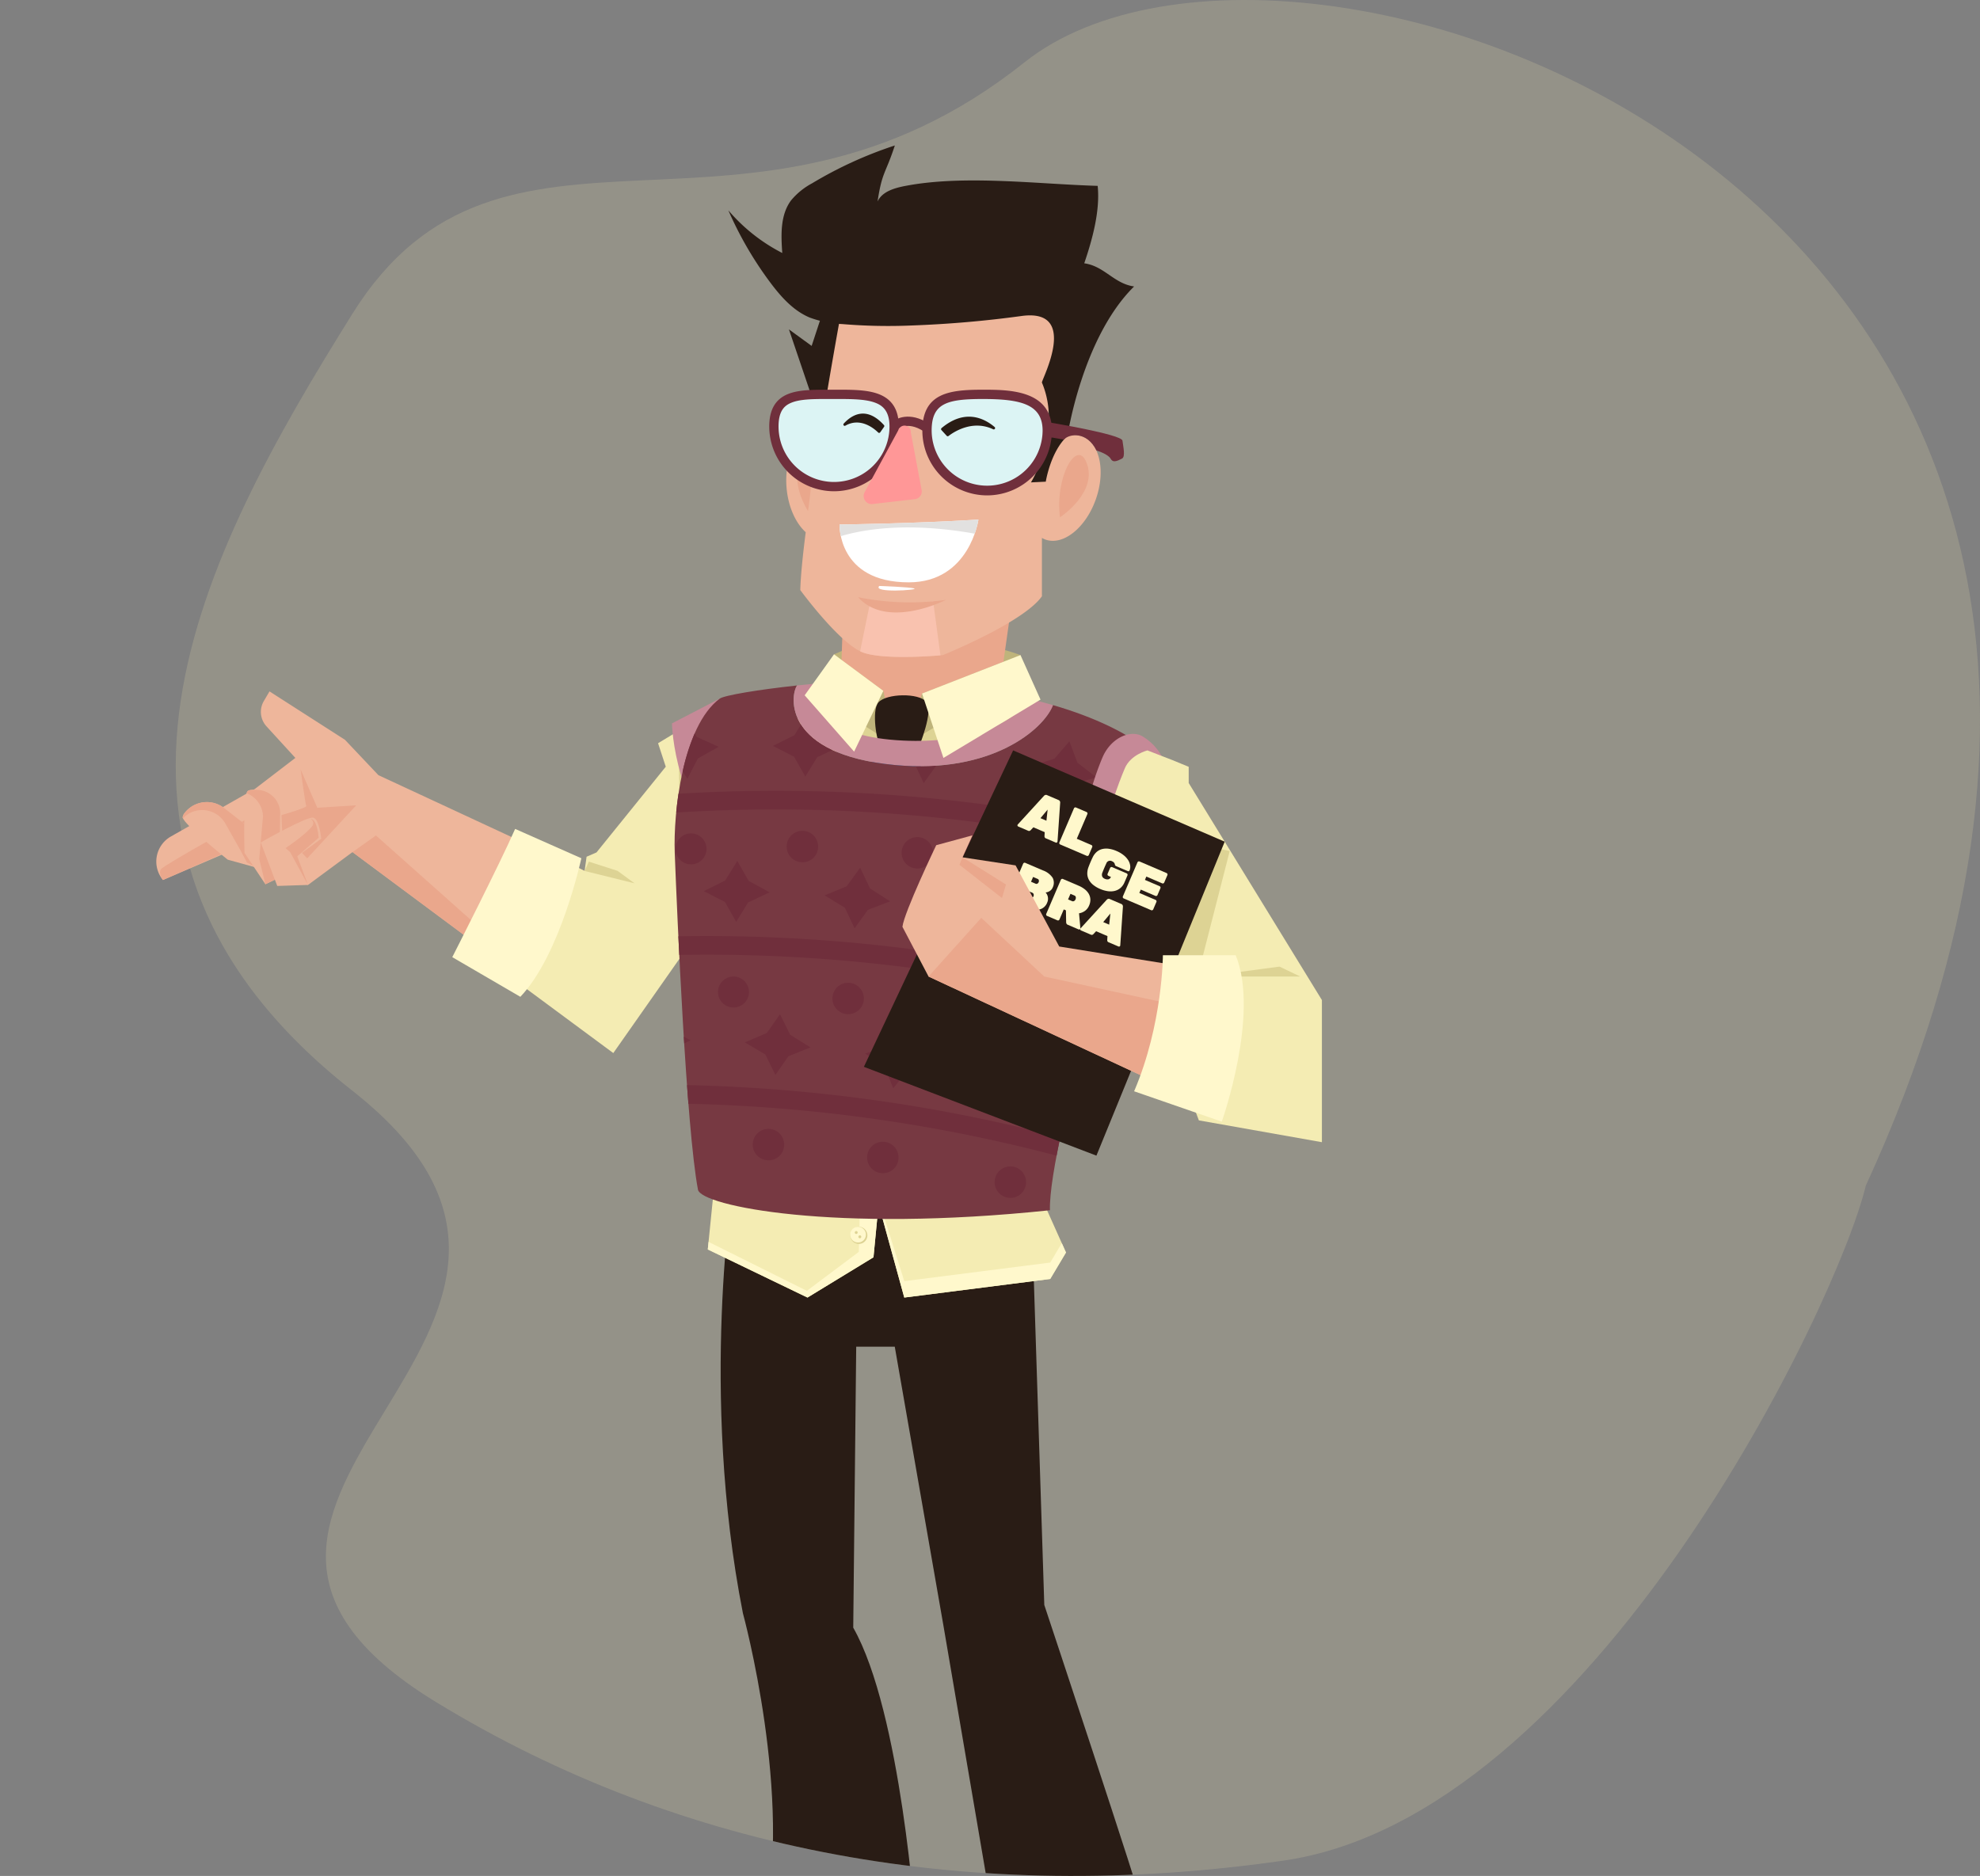 <svg xmlns="http://www.w3.org/2000/svg" xmlns:xlink="http://www.w3.org/1999/xlink" width="639.149" height="605.639" viewBox="0 0 639.149 605.639"><rect x="0" y="0" width="639.149" height="605.639" fill="#808080" stroke="none"/><defs><style>.a,.b,.h{fill:#f4ecb3;}.a{opacity:0.167;}.b{opacity:0.177;}.c{clip-path:url(#a);}.d{fill:#bfb47b;}.e{fill:#ddd394;}.f{fill:#eeb69b;}.g{fill:#eaa78c;}.i{fill:#c68997;}.j{fill:#fff8cc;}.k{fill:#291c15;}.l{fill:#dcf4f4;}.m{fill:#702f3c;}.n{fill:#ff9797;}.o{fill:#fff;}.p{fill:#e2e1e0;}.q{fill:#f9c2af;}.r{fill:#0c3d72;}.s{fill:#773942;}</style><clipPath id="a"><path class="a" d="M288.332,124.205C157.85,136.57,91.6,147.943,35.67,280.192c-56.9,134.536-10.3,110.633,89.078,188.735S44.4,600.76,151.8,666.333c79.9,48.786,173.689,65.5,273.491,51.184s178.946-179.88,188.019-217.9c14.956-62.677,25.534-175.03-55.71-268.882S418.814,111.84,288.332,124.205Z" transform="translate(1171.516 1754.217)"/></clipPath></defs><g transform="translate(-1182.547 -2038.036)"><path class="b" d="M341.757,136.931c-88.978,70.907-168.594,3.667-217.01,81.257s-99.382,172.638,0,250.74S44.4,600.76,151.8,666.333c79.9,48.786,173.689,65.5,273.491,51.184s178.946-179.88,188.019-217.9C759.276,181.614,430.735,66.023,341.757,136.931Z" transform="translate(1171.516 1921.217)"/><g class="c" transform="translate(0 167)"><g transform="translate(1116.843 1874.584)"><path class="d" d="M395.12,207.941s-33.263-12.707-60.192-.248L340.2,223.4l46.726.577Z"/><path class="e" d="M325.324,220.148l11.772-2.4,52.125,1.738,12.363,5.059s-24.439,17.989-42.462,16.6C342.776,239.892,326.9,232.148,325.324,220.148Z"/><path class="f" d="M254.415,277.635l-66.557-30.929-10.8-11.42L152.7,219.666l-1.829,3.114a6.916,6.916,0,0,0,.859,8.171l9.317,10.188-13.028,9.985L120.881,266.5a9.311,9.311,0,0,0-2.571,14.055h0l23.814-10.241,23,11.842,14.367-10.605L262.1,332.974S293.15,292.2,300.2,279.852c17.01-29.816,22.418-31.51,22.4-38.875-.026-9.545-9.671-26.462-20.759-18.352C296.761,226.336,254.415,277.635,254.415,277.635Z"/><path class="g" d="M162.742,244.853l5.384,12.382,12.558-.791L164.87,273.566l-12.192-12.844s12.2-3.376,11.888-4.059S162.742,244.853,162.742,244.853Z"/><path class="g" d="M118.31,280.551s-1.634-2.071-.633-3.491,30.4-17.673,30.4-17.673l-4.035,9.815Z"/><path class="f" d="M150.87,277.216,139.229,274s-14.619-11.679-14.554-13.739a2.754,2.754,0,0,1,.661-1.375,9.054,9.054,0,0,1,12.771-1.522l6.7,5.224,10.655,4.58Z"/><path class="g" d="M127.165,258.846a8.639,8.639,0,0,1,11.369,3.635l4.885,8.657,1.994,3.761,2.579,1.433,7.466-9.16-10.655-4.58-6.7-5.224a9.054,9.054,0,0,0-12.771,1.522,2.754,2.754,0,0,0-.661,1.375.975.975,0,0,0,.114.4A8.629,8.629,0,0,1,127.165,258.846Z"/><path class="f" d="M151.376,281.933l-6.732-10.118s-.575-18.7,1.036-19.989c.509-.407,1.755-.464,3.221-.35a8.334,8.334,0,0,1,7.658,7.968l.39,9.221,4.707,8.295Z"/><path class="g" d="M148.9,251.476c-1.466-.114-2.712-.057-3.221.35a1.53,1.53,0,0,0-.37.709,8.356,8.356,0,0,1,5.3,7.428l-1.224,13.808,1.989,8.162,10.28-4.973-5.712-7.286L156.15,259A7.556,7.556,0,0,0,148.9,251.476Z"/><path class="f" d="M155.2,282.477l-5.325-14.059s14.976-8.521,16.966-7.983,2.559,6.8,2.559,6.8l-7.742,5.669,3.472,9.247Z"/><path class="g" d="M159.383,271.585l-1.52-1.321s5.969-3.953,8.424-6.829c1.613-1.889-.867-2.788-.078-2.575,1.991.537,2.361,6.068,2.361,6.068l-6.914,5.977,3.472,9.247Z"/><path class="g" d="M179.495,271.547l7.561-5.37,75.045,66.8Z"/><path class="h" d="M244.058,277.233l4.126-2.8,6.231,3.2.64-4.594,3.2-1.38,22.362-27.679-2.486-7.581,17.834-10.78s37.731-3.646,40.587,17.038l-25.767,26.618-47.107,67.157-34.453-25.487Z"/><path class="e" d="M290.589,294.329c.3.785.632,1.573.971,2.361l19.229-27.413,18.47-19.08-1.67-7.13-42.62-7.772S283.744,276.633,290.589,294.329Z"/><path class="i" d="M298.008,222.01l-15.395,7.983s.575,30.23,22.477,45.752Z"/><path class="j" d="M211.7,305.462s15.309-30.056,20.293-41.4l21.371,9.474s-6.682,31.09-19.689,44.731Z"/><path class="e" d="M270.53,281.628l-16.115-3.993,1.369-3.011,9.265,2.98Z"/><path class="g" d="M337.934,191.711l-.894,27.775s8.638,17.777,25.079,15L388.788,216l4.031-28.544Z"/><path class="k" d="M333.706,142.126l-13.333-39.333,7.333,5.333,8-24.333,18,7.333Z"/><path class="f" d="M414.946,137.3c-4.207-1.482-9.24,1.279-12.906,6.491l7.5-51.836s-53-12.5-73,9c0,0-2.908,16-5.92,34.62a6.952,6.952,0,0,0-1.663-.068c-6.049.556-10.227,8.891-9.333,18.616.559,6.074,2.964,11.253,6.165,14.151-.973,7.657-1.64,14.282-1.749,18.681,0,0,13,17.75,20.5,20.25s25.5.75,25.5.75,26-10.5,32-19v-18.84a6.936,6.936,0,0,0,1.157.542c5.729,2.018,13-3.813,16.248-13.025S420.675,139.321,414.946,137.3Z"/><path class="g" d="M326.54,161.459s-4.836-7.25-3.194-14.25S329.79,139.709,326.54,161.459Z"/><path class="k" d="M337.556,101.075a34.283,34.283,0,0,1-10.5-2.112c-5.321-2.237-9.316-6.758-12.766-11.384A116.9,116.9,0,0,1,300.82,64.361a57.024,57.024,0,0,0,17.4,13.769c-.411-5.854-.667-12.27,2.837-16.977a22.716,22.716,0,0,1,6.8-5.527,131.018,131.018,0,0,1,26.706-12.21c-3.03,9.26-4.127,8.447-5.578,18.083,1.516-3.258,5.52-4.368,9.05-5.04,19.1-3.633,42.565-.57,62,0,.83,8.081-1.717,17.311-4.334,25,6.538.912,9.557,6.564,16.094,7.476-16.76,16.524-21.51,48.274-21.51,48.274-5.5,5-7,14.75-7,14.75l-4.786.227s10.2-16.393,3.536-32.227c-.267-.632,12.362-24.014-6.5-21.5a355.328,355.328,0,0,1-35.568,3.074A178.015,178.015,0,0,1,337.556,101.075Z"/><path class="l" d="M354.336,134.143a19.408,19.408,0,0,1-38.817,0c0-10.719,8.191-10.374,18.91-10.374S354.336,123.424,354.336,134.143Z"/><path class="m" d="M334.927,155.051a20.931,20.931,0,0,1-20.908-20.908c0-5.4,1.984-8.828,6.067-10.479,3.476-1.4,8.054-1.4,13.374-1.4H335.4c5.238-.007,10.157-.01,13.858,1.382,4.428,1.665,6.58,5.1,6.58,10.493A20.932,20.932,0,0,1,334.927,155.051Zm-2.417-29.784c-4.6,0-8.553.067-11.3,1.178-2.072.838-4.192,2.409-4.192,7.7a17.908,17.908,0,0,0,35.817,0c0-5.267-2.477-6.873-4.635-7.685-3.19-1.2-7.865-1.194-12.8-1.19h-2.89Z"/><path class="l" d="M403.76,135.476a19.409,19.409,0,0,1-38.818,0c0-10.719,7.27-11.707,17.989-11.707S403.76,124.757,403.76,135.476Z"/><path class="m" d="M384.352,156.385a20.932,20.932,0,0,1-20.909-20.908c0-12.215,8.826-13.208,19.489-13.208,8.349,0,22.328,0,22.328,13.208A20.932,20.932,0,0,1,384.352,156.385Zm-1.42-31.116c-11.629,0-16.489,1.418-16.489,10.208a17.909,17.909,0,0,0,35.817,0C402.26,126.939,395.173,125.269,382.932,125.269Z"/><path class="m" d="M363.89,135.717c-5.447-3.54-8.343-.667-8.464-.543l-2.194-2.047c1.578-1.712,6.182-3.9,12.291.075Z"/><path class="n" d="M359.719,136.057l3.492,18.6a2.5,2.5,0,0,1-2.171,2.944L347.7,159.13a2.6,2.6,0,0,1-2.885-3.778l11.16-20.553A2.036,2.036,0,0,1,359.719,136.057Z"/><path class="o" d="M336.706,165.793s22.5-.25,44.834-1.584c0,0-2.831,20.25-22.5,20.25C336.04,184.459,336.706,165.793,336.706,165.793Z"/><path class="g" d="M407.873,163.459s12.667-8.25,8.417-18C413.191,138.352,406.206,150.459,407.873,163.459Z"/><path class="k" d="M338.049,133.219a.434.434,0,0,0,.549.658c4.893-2.806,9.321.965,10.584,2.209a.433.433,0,0,0,.662-.062l1.245-1.778a.45.45,0,0,0-.035-.552C345.326,127.377,340.588,130.442,338.049,133.219Zm48.718,1.094c-3.3-2.795-9.548-6-17.125.346a.444.444,0,0,0-.043.637l1.709,1.862a.431.431,0,0,0,.584.053c1.423-1.107,7.619-5.4,14.418-2.164A.436.436,0,0,0,386.767,134.313Z"/><path class="m" d="M428.04,138.709c-.25-2-23.334-5.833-23.334-5.833l-.083,4.75s1.651.2,4.511.74c1.781-1.938,7.437-2.688,10.5,3.5.051.1,2.652.737,4.156,2.125.768.709.656,2.406,4.125.5C429.032,143.877,428.29,140.709,428.04,138.709Z"/><path class="p" d="M380.339,168.745a26.015,26.015,0,0,0,1.2-4.536c-22.334,1.334-44.834,1.584-44.834,1.584a17.141,17.141,0,0,0,.42,3.761C343.537,167.6,357.988,164.753,380.339,168.745Z"/><path class="q" d="M366.915,190.584a32.172,32.172,0,0,1-10.875,1.375,25.124,25.124,0,0,1-9.25-2l-3.437,16.746a9.214,9.214,0,0,0,1.187.5c6.584,2.2,21.257,1.115,24.743.818Z"/><path class="g" d="M342.665,189.241a84.116,84.116,0,0,0,28.375.882S352.182,199.816,342.665,189.241Z"/><path class="o" d="M349.54,185.626s10,.333,11.333.833S347.206,187.959,349.54,185.626Z"/><path class="d" d="M363.341,220.36l-4.8,16.081,30.633-18,5.945-10.5Z"/><path class="d" d="M350.841,219.486l3.788,17.454L327.644,220.1l7.284-12.4Z"/><path class="r" d="M350.254,233.85l-4.044,11.715H363.4l-2.207-13.074S349.541,230.406,350.254,233.85Z"/><path class="k" d="M349.256,223.221c2.554-2.918,12.994-3.132,15.512-.182,2.44,2.858-2.533,14.817-2.533,14.817s-3.6-2.914-12.506-1.418C348.842,236.586,346.921,225.888,349.256,223.221Z"/><path class="k" d="M302.4,378.166s-10.967,67.769,3.117,139.1c0,0,16.424,60,6.588,101.333,0,0,27.572,8.667,49.2,0,0,0-4.644-69.333-20.174-96.667l.96-90.7h12.446l15.707,90.03L386.861,618.6s51.073,14.359,48.03-5.333c-.619-4-32.087-98.667-32.087-98.667l-4.085-126.844Z"/><path class="h" d="M296.661,375.206l-2.479,24.622,32.177,15.532,21.307-13,1.651-17.145,8.29,30.145,47.107-6,5.089-8.545-7.386-16.5-13.807-5.249Z"/><path class="j" d="M404.714,404.066l-47.107,6-13.815-44.013-.869,34.57L326.167,413.19l-31.738-15.8-.246,2.439,32.177,15.532,21.307-13,1.651-17.145,8.29,30.145,47.107-6,5.089-8.545-1.353-3.022Z"/><path class="e" d="M345.7,395.283a2.764,2.764,0,1,1-2.765-2.763A2.764,2.764,0,0,1,345.7,395.283Z"/><path class="j" d="M345.214,395.054a2.535,2.535,0,1,1-2.535-2.534A2.536,2.536,0,0,1,345.214,395.054Z"/><path class="e" d="M342.562,394.366a.467.467,0,1,1-.466-.467A.467.467,0,0,1,342.562,394.366Z"/><path class="e" d="M343.729,395.751a.467.467,0,1,1-.467-.468A.467.467,0,0,1,343.729,395.751Z"/><path class="s" d="M405.614,224.09c-2.947,7.776-19.8,22.289-50.985,19.35-36.005-3.393-33.962-22.25-31.633-25.69l.019,0c-12.557,1.354-23.582,3.193-25.007,4.262-11.991,8.993-14.989,36.877-14.5,49.737.784,20.438,3.709,88.655,7.5,108.779.985,5.237,43.92,14,113.615,6.642-.573-21.764,27.349-114.722,37.448-139.015C443.822,243.941,433.455,232.218,405.614,224.09Z"/><path class="m" d="M303.348,294.064q1.9-3.144,3.845-6.273,3.455-1.65,6.95-3.256-3.365-1.867-6.774-3.691-1.807-3.225-3.663-6.436-1.968,3.143-3.9,6.3-3.474,1.7-6.907,3.441,3.438,1.734,6.829,3.508Q301.564,290.853,303.348,294.064Z"/><path class="m" d="M329.79,269.94a5.075,5.075,0,1,0-5.157,4.886A5.016,5.016,0,0,0,329.79,269.94Z"/><path class="m" d="M418.907,320.172q.809-2.886,1.634-5.772a517.748,517.748,0,0,0-135.862-15.671q.138,2.94.293,6.013A511.739,511.739,0,0,1,418.907,320.172Z"/><path class="m" d="M408.351,278.336a5.074,5.074,0,1,0-5.864,4.012A5.016,5.016,0,0,0,408.351,278.336Z"/><path class="m" d="M366.855,272.334a5.07,5.07,0,1,0-5.5,4.49A5.014,5.014,0,0,0,366.855,272.334Z"/><path class="m" d="M345.859,290.19q3.563-1.394,7.165-2.74-3.214-2.107-6.481-4.177-1.566-3.348-3.179-6.686-2.193,2.989-4.344,6-3.586,1.44-7.133,2.928,3.3,1.977,6.548,4,1.588,3.324,3.132,6.655Q343.691,293.167,345.859,290.19Z"/><path class="m" d="M389.941,296.433q3.672-1.089,7.377-2.125-3.03-2.373-6.113-4.709-1.281-3.469-2.609-6.931-2.437,2.793-4.834,5.608-3.7,1.133-7.359,2.318,3.121,2.248,6.192,4.534,1.3,3.445,2.564,6.9Q387.529,299.217,389.941,296.433Z"/><path class="m" d="M355.678,370.983a5.071,5.071,0,1,0-5.752,4.166A5.015,5.015,0,0,0,355.678,370.983Z"/><path class="m" d="M318.811,366.459a5.074,5.074,0,1,0-5.43,4.581A5.016,5.016,0,0,0,318.811,366.459Z"/><path class="m" d="M396.759,379.364a5.074,5.074,0,1,0-6.085,3.668A5.017,5.017,0,0,0,396.759,379.364Z"/><path class="m" d="M288.41,265.516a5,5,0,1,0,5.352,4.739A5.023,5.023,0,0,0,288.41,265.516Z"/><path class="m" d="M287.606,247.862q1.673-3.273,3.387-6.535,3.331-1.9,6.707-3.754-3.5-1.617-7.038-3.189c-.243-.368-.495-.734-.74-1.1a68.353,68.353,0,0,0-3.866,12.251C286.571,246.31,287.1,247.083,287.606,247.862Z"/><path class="m" d="M287.472,346.778q.224,3.073.457,6.025a511.7,511.7,0,0,1,118.842,16.741q.535-2.818,1.183-5.891A517.755,517.755,0,0,0,287.472,346.778Z"/><path class="m" d="M334.444,318.3a5.07,5.07,0,1,0,5.508-4.541A5.057,5.057,0,0,0,334.444,318.3Z"/><path class="m" d="M325.662,247.17q1.9-3.144,3.846-6.272c1.63-.779,3.276-1.541,4.92-2.3-5.139-2.4-8.3-5.329-10.157-8.251-.715,1.156-1.438,2.311-2.146,3.47q-3.474,1.7-6.907,3.442,3.438,1.732,6.83,3.508Q323.878,243.96,325.662,247.17Z"/><path class="m" d="M284.723,252.711c-.31,2.064-.553,4.1-.743,6.069a511.742,511.742,0,0,1,149.73,12.682c.654-1.981,1.3-3.9,1.919-5.727A517.769,517.769,0,0,0,284.723,252.711Z"/><path class="m" d="M412.982,331.063a5.012,5.012,0,0,0,1.615,4.967q1.121-4.268,2.312-8.633A4.946,4.946,0,0,0,412.982,331.063Z"/><path class="m" d="M286.428,331.138q.067,1.084.134,2.169c.695-.335,1.38-.678,2.077-1.01C287.906,331.9,287.163,331.525,286.428,331.138Z"/><path class="m" d="M404.909,248.234q1.3,3.446,2.565,6.9,2.37-2.805,4.782-5.591,3.67-1.088,7.377-2.125-3.031-2.372-6.114-4.709-1.281-3.468-2.608-6.931-2.439,2.794-4.835,5.609-3.7,1.133-7.357,2.317Q401.839,245.949,404.909,248.234Z"/><path class="m" d="M361.31,243.8c.865,1.82,1.727,3.641,2.572,5.465q2-2.82,4.04-5.623C365.809,243.792,363.6,243.843,361.31,243.8Z"/><path class="m" d="M440.087,253.2c.336-.889.662-1.739.973-2.533-1.031.242-2.069.474-3.1.722C438.679,251.984,439.378,252.594,440.087,253.2Z"/><path class="m" d="M396.616,342.342q-3.758.918-7.479,1.889,2.985,2.426,5.92,4.884,1.1,3.515,2.163,7.032,2.526-2.666,5.1-5.306,3.727-.876,7.488-1.7-2.889-2.544-5.832-5.054-1.08-3.537-2.205-7.068Q399.17,339.669,396.616,342.342Z"/><path class="m" d="M376.046,323.458a5.073,5.073,0,1,0,5.872-4.062A5.056,5.056,0,0,0,376.046,323.458Z"/><path class="m" d="M302.489,311.722a5,5,0,1,0,4.987,5.112A5.016,5.016,0,0,0,302.489,311.722Z"/><path class="m" d="M415.649,298.278q2.951,2.479,5.847,4.991c.386,1.3.756,2.608,1.133,3.913,1.431-4.891,2.878-9.722,4.314-14.411-1.26,1.248-2.522,2.5-3.769,3.752Q419.394,297.373,415.649,298.278Z"/><path class="m" d="M352.277,334.081q-3.664,1.23-7.291,2.512,3.179,2.165,6.307,4.368,1.395,3.408,2.744,6.824,2.294-2.868,4.629-5.716,3.638-1.186,7.311-2.322-3.088-2.289-6.23-4.544-1.371-3.432-2.788-6.857Q354.6,331.2,352.277,334.081Z"/><path class="m" d="M316,343.488q2.079-3.027,4.2-6.04,3.541-1.449,7.125-2.85-3.25-2.058-6.55-4.076-1.62-3.322-3.286-6.635-2.148,3.021-4.252,6.062-3.568,1.5-7.1,3.039,3.333,1.926,6.618,3.895Q314.4,340.18,316,343.488Z"/><path class="i" d="M397.58,221.971c-4.4,8.658-20.749,14.969-42.455,13.446-23.105-1.62-28.006-11.378-26.019-18.134,7.163-.675,3.224-.539-6.11.467-2.329,3.44-4.372,22.3,31.633,25.69,31.185,2.939,48.038-11.574,50.985-19.35Q401.818,222.981,397.58,221.971Z"/><path class="j" d="M401.584,222.317l-6.464-14.375L363.341,220.36l6.908,20.789Z"/><path class="j" d="M325.451,220.927l9.477-13.234,15.913,11.793-9.424,19.627Z"/><path class="i" d="M421.54,241.1c-3.785,9.068-7.846,22.873-5.891,37.467,3.39,25.3,15.268,30.662,15.268,30.662l10.143-5.358s3.143-55.485,0-62.644a17.227,17.227,0,0,0-6.165-6.811C431.006,231.723,424.315,234.449,421.54,241.1Z"/><path class="h" d="M428.8,244.5c-4.64,11.012-11.463,31.716-2.778,42.479L452.7,358.161l39.72,7.041V319.315l-43-70.071v-5.235l-5.158-2.123-8.166-3.171S430.671,240.063,428.8,244.5Z"/><path class="e" d="M462.663,271.193l-39.719-8.342c-1.786,8.859-1.812,18.072,3.078,24.132l19.365,51.671Z"/><path class="e" d="M454.757,311.721h30.66l-6.667-3.2Z"/><path class="k" d="M344.567,340.871l48.18-102.156,68.293,29.469L419.633,369.544Z"/><path class="j" d="M407.4,254.738a.78.78,0,0,1,.449.414.964.964,0,0,1,.079.477l-.857,12.5a.423.423,0,0,1-.034.127.4.4,0,0,1-.224.217.391.391,0,0,1-.311,0l-3.152-1.35a.685.685,0,0,1-.414-.348.921.921,0,0,1-.069-.363l.073-1.3-3.663-1.568-.89.949a.962.962,0,0,1-.309.2.7.7,0,0,1-.539-.06l-3.153-1.35a.41.41,0,0,1-.213-.536.417.417,0,0,1,.068-.112l8.455-9.243a.949.949,0,0,1,.4-.274.784.784,0,0,1,.608.04Zm-3.906,6.675.386-3.585-2.312,2.761Z"/><path class="j" d="M418.014,269.266a.5.5,0,0,1,.261.656l-1.1,2.574a.506.506,0,0,1-.656.263l-8.588-3.678a.506.506,0,0,1-.263-.657l4.714-11.008a.486.486,0,0,1,.275-.266.491.491,0,0,1,.382,0l3.409,1.46a.48.48,0,0,1,.264.275.485.485,0,0,1,0,.383l-3.416,7.973Z"/><path class="j" d="M424.676,274.51a1.276,1.276,0,0,0-1.86.716q-.656,1.392-1.24,2.9a1.725,1.725,0,0,0-.084,1.274,1.5,1.5,0,0,0,.844.765,1.945,1.945,0,0,0,1.169.168,1.172,1.172,0,0,0,.8-.774l-.8-.343a.484.484,0,0,1-.265-.275.475.475,0,0,1,0-.382l.81-1.892a.485.485,0,0,1,.276-.266.491.491,0,0,1,.382,0l4.686,2.007a.506.506,0,0,1,.262.657l-.949,2.214a4.839,4.839,0,0,1-1.3,1.842,4.538,4.538,0,0,1-1.837.948,5.821,5.821,0,0,1-2.231.1,9.61,9.61,0,0,1-2.5-.716,9.432,9.432,0,0,1-2.21-1.291,5.492,5.492,0,0,1-1.408-1.63,4.375,4.375,0,0,1-.536-1.954,5.811,5.811,0,0,1,.419-2.271q.264-.713.615-1.531c.233-.546.466-1.056.7-1.536a5.312,5.312,0,0,1,1.322-1.771,4.3,4.3,0,0,1,1.783-.912,5.7,5.7,0,0,1,2.151-.077,9.5,9.5,0,0,1,2.42.7,9.6,9.6,0,0,1,2.3,1.346,6.67,6.67,0,0,1,1.48,1.611,4.318,4.318,0,0,1,.647,1.708,3.154,3.154,0,0,1-.188,1.644.391.391,0,0,1-.225.217.384.384,0,0,1-.31,0l-3.766-1.613a.655.655,0,0,1-.414-.4c-.016-.06-.031-.137-.052-.234a1.085,1.085,0,0,0-.127-.317,1.41,1.41,0,0,0-.276-.339A1.685,1.685,0,0,0,424.676,274.51Z"/><path class="j" d="M438.731,286.981a.494.494,0,0,1,.266.276.477.477,0,0,1,0,.383l-1.029,2.4a.48.48,0,0,1-.276.265.486.486,0,0,1-.38,0l-8.878-3.8a.509.509,0,0,1-.264-.657l4.714-11.008a.482.482,0,0,1,.275-.265.49.49,0,0,1,.383,0l8.741,3.744a.508.508,0,0,1,.262.657l-1.028,2.4a.506.506,0,0,1-.658.262l-5.111-2.189-.46,1.074,4.737,2.028a.507.507,0,0,1,.263.657l-.949,2.216a.481.481,0,0,1-.275.265.489.489,0,0,1-.381,0l-4.738-2.029-.46,1.074Z"/><path class="j" d="M391.537,286.94a.478.478,0,0,1-.265-.275.487.487,0,0,1,0-.382l4.714-11.009a.511.511,0,0,1,.658-.262l5.657,2.423a6.341,6.341,0,0,1,3.207,2.421,3.486,3.486,0,0,1-.019,3.178,2.233,2.233,0,0,1-.461.7,2.639,2.639,0,0,1-.6.468,3.153,3.153,0,0,1-.642.271,2.606,2.606,0,0,1-.569.108,2.768,2.768,0,0,1,.457.65,3,3,0,0,1,.276.793,3.1,3.1,0,0,1,.046.857,2.741,2.741,0,0,1-.219.864,3.582,3.582,0,0,1-2.45,2.309,6.473,6.473,0,0,1-3.962-.618Zm5.055-1.3,1.585.68a.727.727,0,0,0,.721-.013,1.1,1.1,0,0,0,.419-.487,1.01,1.01,0,0,0,.049-.654.747.747,0,0,0-.474-.516l-1.585-.679Zm4.392-4.369a1.065,1.065,0,0,0,.064-.6.635.635,0,0,0-.428-.486l-1.431-.614-.663,1.551,1.431.612a.641.641,0,0,0,.643-.016A1.026,1.026,0,0,0,400.984,281.266Z"/><path class="j" d="M414.457,296.09a.465.465,0,0,1-.029.209.411.411,0,0,1-.535.215l-3.494-1.5a.756.756,0,0,1-.438-.39,1.131,1.131,0,0,1-.1-.385l-.072-3.882-.7-.3-1.393,3.255a.482.482,0,0,1-.276.266.468.468,0,0,1-.381,0l-3.34-1.43a.478.478,0,0,1-.266-.274.494.494,0,0,1,0-.383l4.714-11.007a.507.507,0,0,1,.656-.263l5.044,2.161a8.611,8.611,0,0,1,2.08,1.221,5.04,5.04,0,0,1,1.284,1.519,3.964,3.964,0,0,1,.464,1.741,4.436,4.436,0,0,1-.386,1.892,4.089,4.089,0,0,1-1.365,1.775,4.432,4.432,0,0,1-1.907.776Zm-3.978-9.265,1.245.532a.746.746,0,0,0,.7-.011,1.084,1.084,0,0,0,.455-.521,1.336,1.336,0,0,0,.1-.716.705.705,0,0,0-.478-.557l-1.243-.533Z"/><path class="j" d="M427.655,288.292a.774.774,0,0,1,.448.414.959.959,0,0,1,.08.478l-.858,12.5a.411.411,0,0,1-.568.34l-3.153-1.35a.694.694,0,0,1-.415-.349.97.97,0,0,1-.068-.361l.074-1.3-3.663-1.569-.891.949a.925.925,0,0,1-.309.2.7.7,0,0,1-.538-.059l-3.153-1.351a.413.413,0,0,1-.213-.535.4.4,0,0,1,.067-.111l8.456-9.246a.95.95,0,0,1,.4-.272.777.777,0,0,1,.609.039Zm-3.907,6.676.388-3.586-2.314,2.761Z"/><path class="f" d="M357.014,295.673c.493-4.625,10.908-26.358,10.908-26.358l11.7-3.177-3.215,7.1,17.127,2.6,14.09,26.191,55.248,8.891-5.738,32.574-4.433,8.827-87.256-40.594Z"/><path class="g" d="M402.8,311.721l-20.342-18.95-17.021,18.95L452.7,352.315l4.433-8.827,3.392-19.252Z"/><path class="j" d="M441.089,304.853s-.029,22.256-9.289,43.916l28.3,9.8s12.315-34.687,4.487-53.721Z"/><path class="g" d="M375.417,275.648l.986-2.413,14.042,8.784-1.309,4.355Z"/></g></g></g></svg>